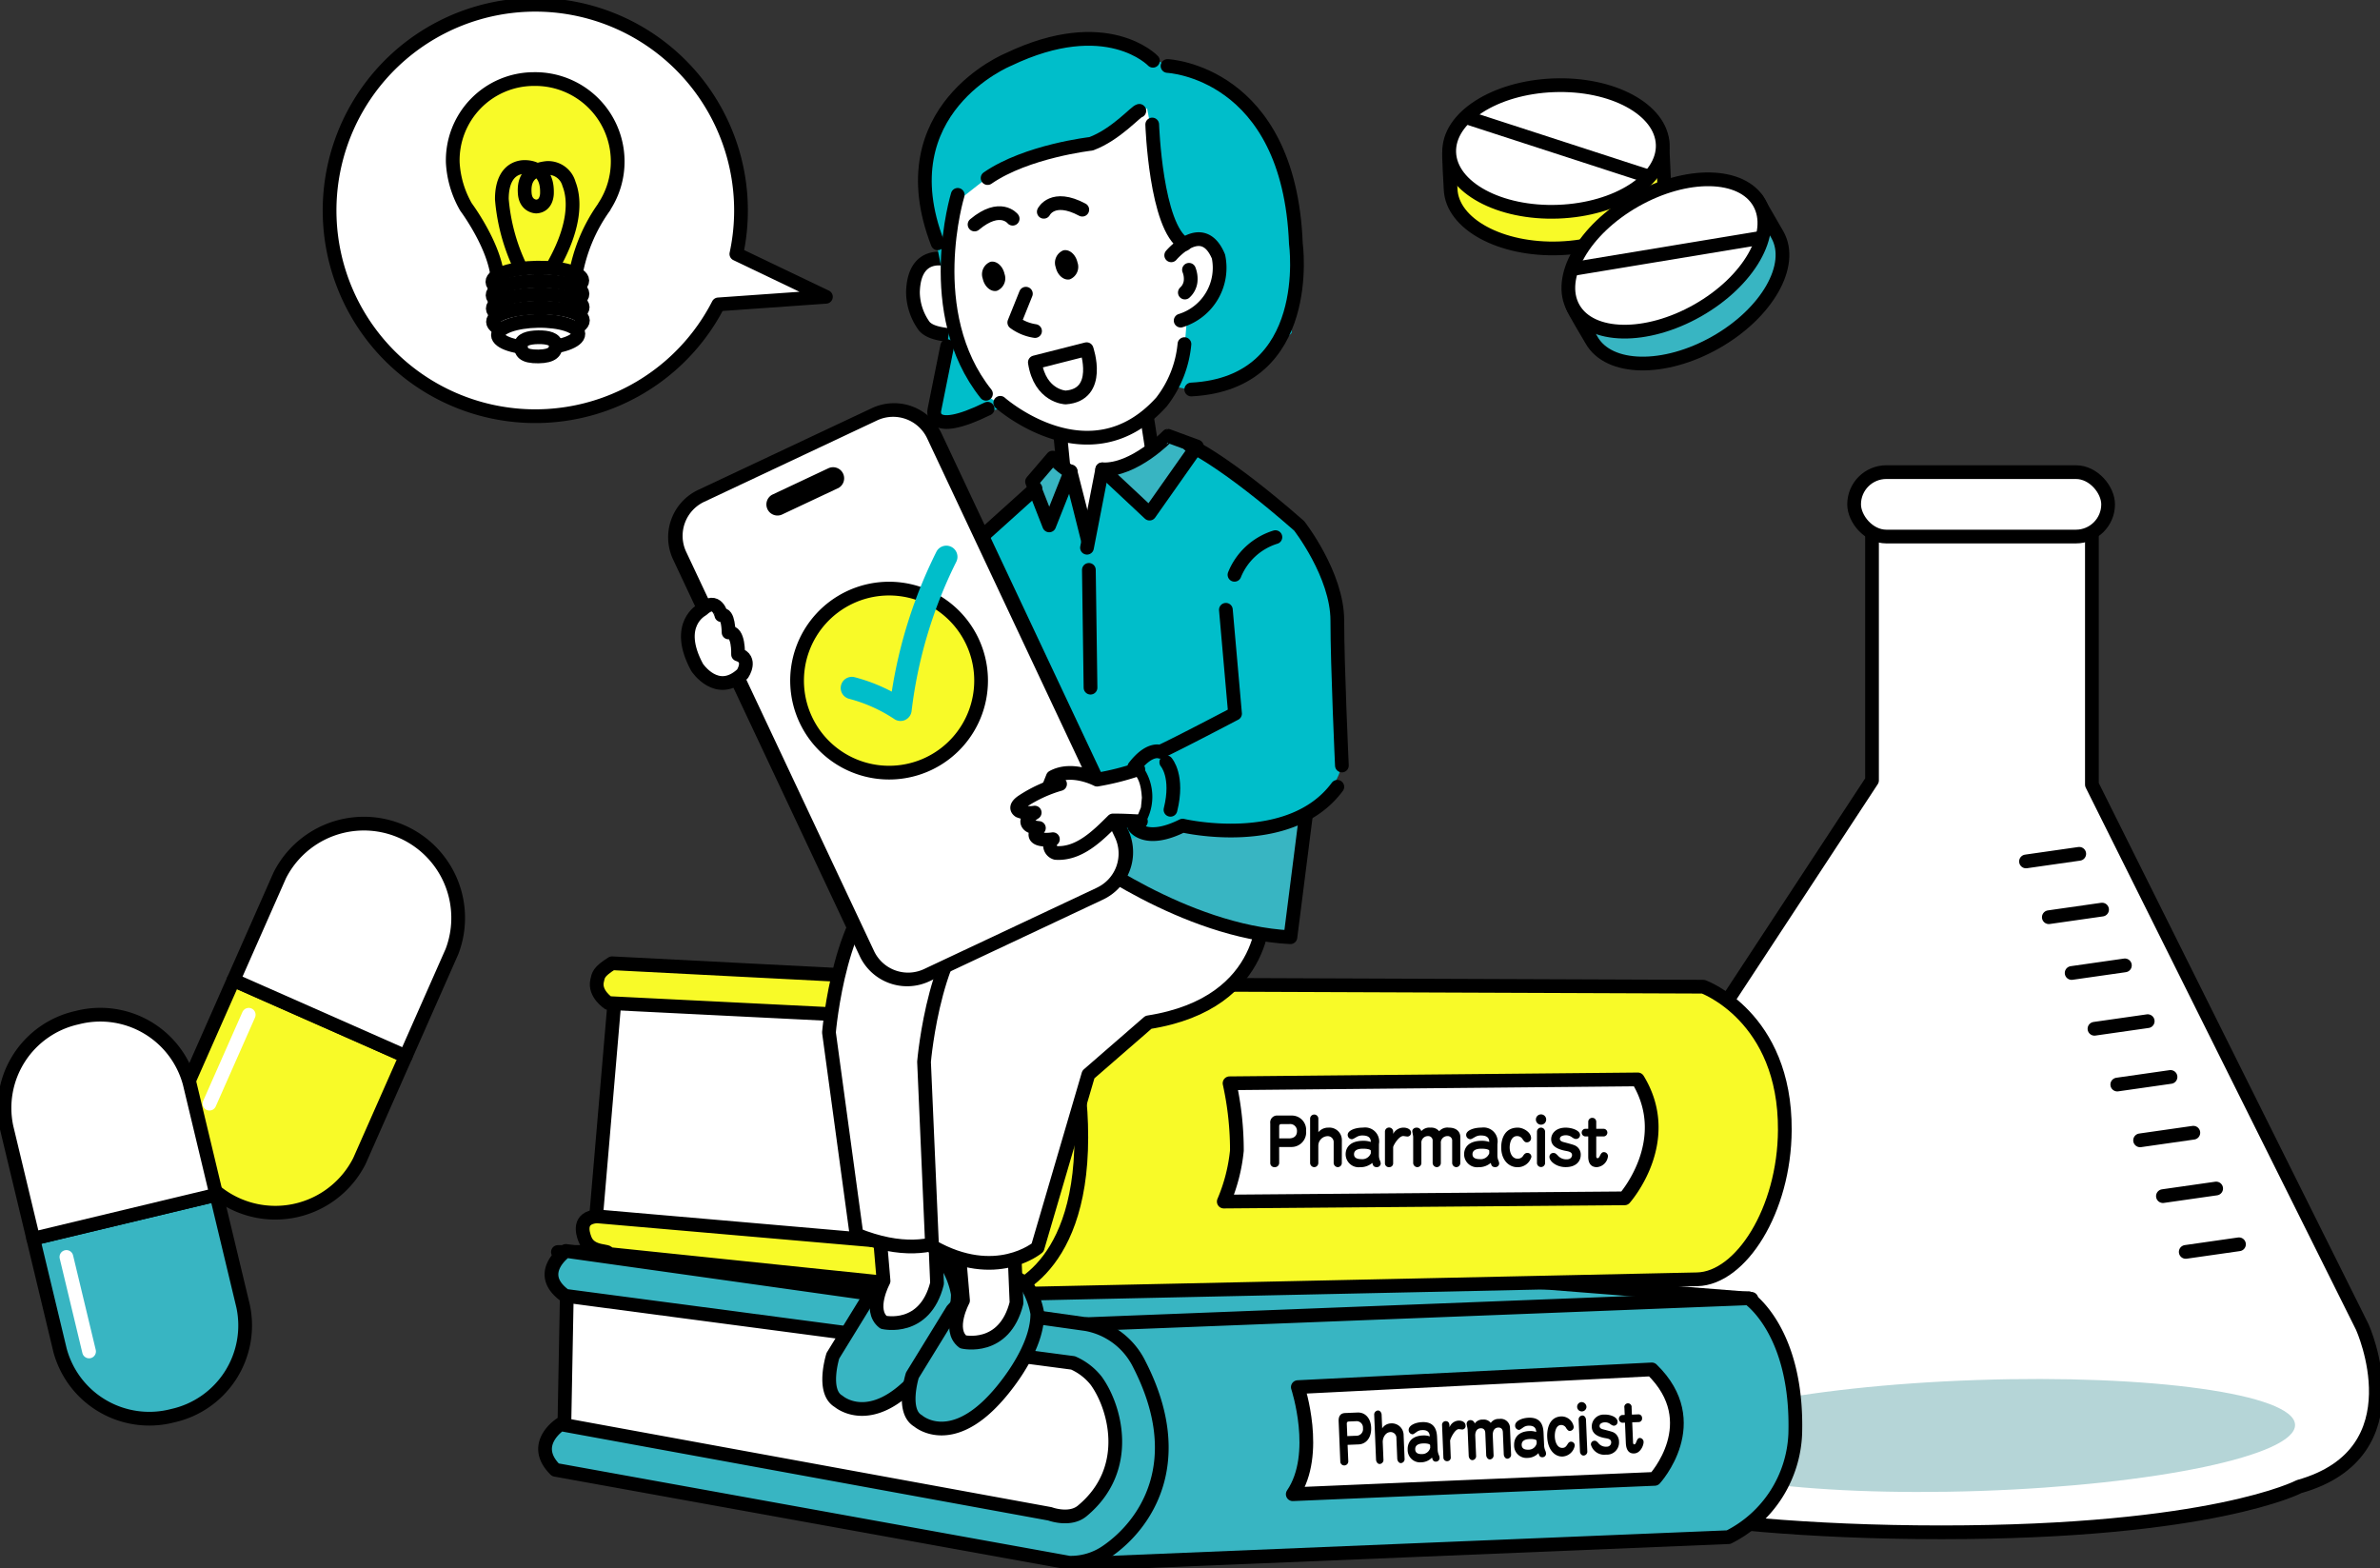 <svg id="グループ_9436" data-name="グループ 9436" xmlns="http://www.w3.org/2000/svg" xmlns:xlink="http://www.w3.org/1999/xlink" width="260" height="171.319" viewBox="0 0 260 171.319">
  <rect x="0" y="0" width="260" height="171.319" fill="#333333" stroke="none"/>
  <defs>
    <clipPath id="clip-path">
      <rect id="長方形_2024" data-name="長方形 2024" width="260" height="171.319" fill="none"/>
    </clipPath>
  </defs>
  <g id="グループ_9435" data-name="グループ 9435" clip-path="url(#clip-path)">
    <path id="パス_42453" data-name="パス 42453" d="M113.654,32.718l-9.782-4.68a22.473,22.473,0,1,0-1.971,5.51Z" transform="translate(-23.429 -0.296)" fill="#fff"/>
    <path id="パス_42454" data-name="パス 42454" d="M113.654,32.718l-9.782-4.68a22.473,22.473,0,1,0-1.971,5.51Z" transform="translate(-23.429 -0.296)" fill="none" stroke="#000" stroke-linecap="round" stroke-linejoin="round" stroke-width="1.5"/>
    <path id="パス_42455" data-name="パス 42455" d="M272.158,181.757l39.728-60.515V91.215h24.021V121.7l29.537,59.249s6.245,13.739-6.9,17.435c0,0-9.474,4.994-39.1,4.994s-44.978-4.994-44.978-4.994Z" transform="translate(-107.38 -35.989)" fill="#fff"/>
    <path id="パス_42456" data-name="パス 42456" d="M272.158,181.757l39.728-60.515V91.215h24.021V121.7l29.537,59.249s6.245,13.739-6.9,17.435c0,0-9.474,4.994-39.1,4.994s-44.978-4.994-44.978-4.994Z" transform="translate(-107.38 -35.989)" fill="none" stroke="#000" stroke-linecap="round" stroke-linejoin="round" stroke-width="1.5"/>
    <path id="パス_42457" data-name="パス 42457" d="M369.027,253.8c.114,3.345-15.28,6.584-34.383,7.233s-34.681-1.537-34.795-4.882,15.28-6.583,34.383-7.232,34.681,1.537,34.795,4.882" transform="translate(-118.306 -98.164)" fill="#b5d5d7"/>
    <line id="線_278" data-name="線 278" y1="0.831" x2="5.817" transform="translate(221.328 93.271)" fill="#fff"/>
    <line id="線_279" data-name="線 279" y1="0.831" x2="5.817" transform="translate(221.328 93.271)" fill="none" stroke="#000" stroke-linecap="round" stroke-linejoin="round" stroke-width="1.5"/>
    <line id="線_280" data-name="線 280" y1="0.831" x2="5.817" transform="translate(223.821 99.364)" fill="#fff"/>
    <line id="線_281" data-name="線 281" y1="0.831" x2="5.817" transform="translate(223.821 99.364)" fill="none" stroke="#000" stroke-linecap="round" stroke-linejoin="round" stroke-width="1.5"/>
    <line id="線_282" data-name="線 282" y1="0.831" x2="5.817" transform="translate(226.314 105.458)" fill="#fff"/>
    <line id="線_283" data-name="線 283" y1="0.831" x2="5.817" transform="translate(226.314 105.458)" fill="none" stroke="#000" stroke-linecap="round" stroke-linejoin="round" stroke-width="1.5"/>
    <line id="線_284" data-name="線 284" y1="0.831" x2="5.817" transform="translate(228.807 111.552)" fill="#fff"/>
    <line id="線_285" data-name="線 285" y1="0.831" x2="5.817" transform="translate(228.807 111.552)" fill="none" stroke="#000" stroke-linecap="round" stroke-linejoin="round" stroke-width="1.5"/>
    <line id="線_286" data-name="線 286" y1="0.831" x2="5.817" transform="translate(231.299 117.645)" fill="#fff"/>
    <line id="線_287" data-name="線 287" y1="0.831" x2="5.817" transform="translate(231.299 117.645)" fill="none" stroke="#000" stroke-linecap="round" stroke-linejoin="round" stroke-width="1.5"/>
    <line id="線_288" data-name="線 288" y1="0.831" x2="5.817" transform="translate(233.792 123.739)" fill="#fff"/>
    <line id="線_289" data-name="線 289" y1="0.831" x2="5.817" transform="translate(233.792 123.739)" fill="none" stroke="#000" stroke-linecap="round" stroke-linejoin="round" stroke-width="1.5"/>
    <line id="線_290" data-name="線 290" y1="0.831" x2="5.817" transform="translate(236.285 129.833)" fill="#fff"/>
    <line id="線_291" data-name="線 291" y1="0.831" x2="5.817" transform="translate(236.285 129.833)" fill="none" stroke="#000" stroke-linecap="round" stroke-linejoin="round" stroke-width="1.5"/>
    <line id="線_292" data-name="線 292" y1="0.831" x2="5.817" transform="translate(238.778 135.926)" fill="#fff"/>
    <line id="線_293" data-name="線 293" y1="0.831" x2="5.817" transform="translate(238.778 135.926)" fill="none" stroke="#000" stroke-linecap="round" stroke-linejoin="round" stroke-width="1.5"/>
    <rect id="長方形_2022" data-name="長方形 2022" width="27.748" height="7.038" rx="3.519" transform="translate(202.55 51.575)" fill="#fff"/>
    <rect id="長方形_2023" data-name="長方形 2023" width="27.748" height="7.038" rx="3.519" transform="translate(202.55 51.575)" fill="none" stroke="#000" stroke-linecap="round" stroke-linejoin="round" stroke-width="1.5"/>
    <path id="パス_42458" data-name="パス 42458" d="M100.667,225.738l62.258-.239,68.122,5.356-58.663,5.954Z" transform="translate(-39.718 -88.971)" fill="#38b5c2"/>
    <path id="パス_42459" data-name="パス 42459" d="M100.667,225.738l62.258-.239,68.122,5.356-58.663,5.954Z" transform="translate(-39.718 -88.971)" fill="none" stroke="#000" stroke-linecap="round" stroke-linejoin="round" stroke-width="1.5"/>
    <path id="パス_42460" data-name="パス 42460" d="M194.211,263.286l71.251-2.947a13.22,13.22,0,0,0,7.284-11.284c.321-11.2-5.085-14.811-5.085-14.811l-72.351,2.829Z" transform="translate(-76.626 -92.421)" fill="#38b5c2"/>
    <path id="パス_42461" data-name="パス 42461" d="M194.211,263.286l71.251-2.947a13.22,13.22,0,0,0,7.284-11.284c.321-11.2-5.085-14.811-5.085-14.811l-72.351,2.829Z" transform="translate(-76.626 -92.421)" fill="none" stroke="#000" stroke-linecap="round" stroke-linejoin="round" stroke-width="1.5"/>
    <path id="パス_42462" data-name="パス 42462" d="M102.12,229.239l-.36,19.118,54.005,10.193,9.052-5.651-.309-10.847-7.865-5.353Z" transform="translate(-40.149 -90.446)" fill="#fff"/>
    <path id="パス_42463" data-name="パス 42463" d="M102.12,229.239l-.36,19.118,54.005,10.193,9.052-5.651-.309-10.847-7.865-5.353Z" transform="translate(-40.149 -90.446)" fill="none" stroke="#000" stroke-linecap="round" stroke-linejoin="round" stroke-width="1.5"/>
    <path id="パス_42464" data-name="パス 42464" d="M100.55,230.6l55.471,7.33a6.574,6.574,0,0,1,2.53,1.947c2.034,2.784,4.036,9.619-1.532,14.23-1.356,1.123-3.517.313-3.517.313l-53.467-9.787s-3.394,2.178-.56,4.976l56.119,10.149a6.9,6.9,0,0,0,4.2-1.285c4.1-2.853,8.964-9.688,3.465-20.4a8.054,8.054,0,0,0-5.776-4.371L100.625,225.7s-3.5,2.444-.074,4.9" transform="translate(-38.802 -89.048)" fill="#38b5c2"/>
    <path id="パス_42465" data-name="パス 42465" d="M100.55,230.6l55.471,7.33a6.574,6.574,0,0,1,2.53,1.947c2.034,2.784,4.036,9.619-1.532,14.23-1.356,1.123-3.517.313-3.517.313l-53.467-9.787s-3.394,2.178-.56,4.976l56.119,10.149a6.9,6.9,0,0,0,4.2-1.285c4.1-2.853,8.964-9.688,3.465-20.4a8.054,8.054,0,0,0-5.776-4.371L100.625,225.7S97.125,228.139,100.55,230.6Z" transform="translate(-38.802 -89.048)" fill="none" stroke="#000" stroke-linecap="round" stroke-linejoin="round" stroke-width="1.5"/>
    <path id="パス_42466" data-name="パス 42466" d="M233.811,249.012s2.422,7.333-.555,11.7l39.538-1.676s5.662-6.163-.315-11.959Z" transform="translate(-92.031 -97.484)" fill="#fff"/>
    <path id="パス_42467" data-name="パス 42467" d="M233.811,249.012s2.422,7.333-.555,11.7l39.538-1.676s5.662-6.163-.315-11.959Z" transform="translate(-92.031 -97.484)" fill="none" stroke="#000" stroke-linecap="round" stroke-linejoin="round" stroke-width="1.5"/>
    <path id="パス_42468" data-name="パス 42468" d="M109.579,178.326l-2.293,26.843,50.854,4.529,5.516-26.9-8.912-3.663Z" transform="translate(-42.33 -70.359)" fill="#fff"/>
    <path id="パス_42469" data-name="パス 42469" d="M109.579,178.326l-2.293,26.843,50.854,4.529,5.516-26.9-8.912-3.663Z" transform="translate(-42.33 -70.359)" fill="none" stroke="#000" stroke-linecap="round" stroke-linejoin="round" stroke-width="1.5"/>
    <path id="パス_42470" data-name="パス 42470" d="M106.67,201.443l40.066,3.478s6.6-.432,7.353-11.57c.91-13.388-6.851-13.255-6.851-13.255l-39.3-1.95s-1.553-1.018-1.236-2.424c.14-.618.141-.988,1.635-1.922l47.6,2.444s4.365.849,5.449,4.548-4.092,27.12-4.092,27.12l-5.441,2.2-44.019-4.567c.409-.478-1.872.058-2.477-1.652-.234-.66-.727-2.283,1.321-2.453" transform="translate(-41.476 -68.573)" fill="#f8fa28"/>
    <path id="パス_42471" data-name="パス 42471" d="M106.67,201.443l40.066,3.478s6.6-.432,7.353-11.57c.91-13.388-6.851-13.255-6.851-13.255l-39.3-1.95s-1.553-1.018-1.236-2.424c.14-.618.141-.988,1.635-1.922l47.6,2.444s4.365.849,5.449,4.548-4.092,27.12-4.092,27.12l-5.441,2.2-44.019-4.567c.409-.478-1.872.058-2.477-1.652C105.115,203.236,104.622,201.614,106.67,201.443Z" transform="translate(-41.476 -68.573)" fill="none" stroke="#000" stroke-linecap="round" stroke-linejoin="round" stroke-width="1.5"/>
    <path id="パス_42472" data-name="パス 42472" d="M182.078,177.545l75.247.291s8.979,3.249,8.909,15.665c-.05,8.778-4.812,16.19-9.574,16.3-2.764.065-76.067,1.631-76.067,1.631s8.786-1.683,8.786-17.146-7.3-16.742-7.3-16.742" transform="translate(-71.253 -70.05)" fill="#f8fa28"/>
    <path id="パス_42473" data-name="パス 42473" d="M182.078,177.545l75.247.291s8.979,3.249,8.909,15.665c-.05,8.778-4.812,16.19-9.574,16.3-2.764.065-76.067,1.631-76.067,1.631s8.786-1.683,8.786-17.146S182.078,177.545,182.078,177.545Z" transform="translate(-71.253 -70.05)" fill="none" stroke="#000" stroke-linecap="round" stroke-linejoin="round" stroke-width="1.5"/>
    <path id="パス_42474" data-name="パス 42474" d="M221.445,195.178a33.97,33.97,0,0,1,.8,7.349,18.921,18.921,0,0,1-1.431,5.574l43.783-.353s5.562-6.249,1.445-12.991Z" transform="translate(-87.123 -76.842)" fill="#fff"/>
    <path id="パス_42475" data-name="パス 42475" d="M221.445,195.178a33.97,33.97,0,0,1,.8,7.349,18.921,18.921,0,0,1-1.431,5.574l43.783-.353s5.562-6.249,1.445-12.991Z" transform="translate(-87.123 -76.842)" fill="none" stroke="#000" stroke-linecap="round" stroke-linejoin="round" stroke-width="1.5"/>
    <path id="パス_42476" data-name="パス 42476" d="M154.393,230.46l-4.377,7.122s-1.235,3.916.624,4.979c0,0,3.453,3.054,8.5-2.524,0,0,4.566-4.851,4.527-9.206a9,9,0,0,0-1.039-2.893s-2.392-3.852-8.235,2.522" transform="translate(-59.03 -89.478)" fill="#38b5c2"/>
    <path id="パス_42477" data-name="パス 42477" d="M154.393,230.46l-4.377,7.122s-1.235,3.916.624,4.979c0,0,3.453,3.054,8.5-2.524,0,0,4.566-4.851,4.527-9.206a9,9,0,0,0-1.039-2.893S160.236,224.085,154.393,230.46Z" transform="translate(-59.03 -89.478)" fill="none" stroke="#000" stroke-linecap="round" stroke-linejoin="round" stroke-width="1.5"/>
    <path id="パス_42478" data-name="パス 42478" d="M158.393,220.817l.531,6.242s-1.726,3.187,0,4.515c0,0,4.515,1.062,5.843-4.25l-.265-6.375" transform="translate(-62.401 -87.123)" fill="#fff"/>
    <path id="パス_42479" data-name="パス 42479" d="M158.393,220.817l.531,6.242s-1.726,3.187,0,4.515c0,0,4.515,1.062,5.843-4.25l-.265-6.375" transform="translate(-62.401 -87.123)" fill="none" stroke="#000" stroke-linecap="round" stroke-linejoin="round" stroke-width="1.5"/>
    <path id="パス_42480" data-name="パス 42480" d="M168.733,233.986l-4.377,7.122s-1.234,3.916.625,4.979c0,0,3.453,3.055,8.5-2.523,0,0,4.566-4.851,4.527-9.206a9,9,0,0,0-1.039-2.893s-2.392-3.852-8.235,2.522" transform="translate(-64.688 -90.869)" fill="#38b5c2"/>
    <path id="パス_42481" data-name="パス 42481" d="M168.733,233.986l-4.377,7.122s-1.234,3.916.625,4.979c0,0,3.453,3.055,8.5-2.523,0,0,4.566-4.851,4.527-9.206a9,9,0,0,0-1.039-2.893S174.576,227.611,168.733,233.986Z" transform="translate(-64.688 -90.869)" fill="none" stroke="#000" stroke-linecap="round" stroke-linejoin="round" stroke-width="1.5"/>
    <path id="パス_42482" data-name="パス 42482" d="M172.733,224.343l.531,6.242s-1.726,3.187,0,4.515c0,0,4.515,1.062,5.843-4.25l-.265-6.375" transform="translate(-68.059 -88.515)" fill="#fff"/>
    <path id="パス_42483" data-name="パス 42483" d="M172.733,224.343l.531,6.242s-1.726,3.187,0,4.515c0,0,4.515,1.062,5.843-4.25l-.265-6.375" transform="translate(-68.059 -88.515)" fill="none" stroke="#000" stroke-linecap="round" stroke-linejoin="round" stroke-width="1.5"/>
    <path id="パス_42484" data-name="パス 42484" d="M186.678,153.686s.894,10.637-12.591,12.751l-6.561,5.7-1.381,18.3s-3.782,6.366-13.565,2.4l-3.008-22.081s1.208-14.329,7.078-16.574l13.984-7.251" transform="translate(-59.014 -57.971)" fill="#fff"/>
    <path id="パス_42485" data-name="パス 42485" d="M186.678,153.686s.894,10.637-12.591,12.751l-6.561,5.7-1.381,18.3s-3.782,6.366-13.565,2.4l-3.008-22.081s1.208-14.329,7.078-16.574l13.984-7.251" transform="translate(-59.014 -57.971)" fill="none" stroke="#000" stroke-linecap="round" stroke-linejoin="round" stroke-width="1.5"/>
    <path id="パス_42486" data-name="パス 42486" d="M203.833,158.988s.894,10.637-12.591,12.751l-6.561,5.7-5.548,18.913s-4.555,3.843-11.529-.142l-.877-20.152s1.208-14.329,7.078-16.574l13.984-7.251" transform="translate(-65.782 -60.063)" fill="#fff"/>
    <path id="パス_42487" data-name="パス 42487" d="M203.833,158.988s.894,10.637-12.591,12.751l-6.561,5.7-5.548,18.913s-4.555,3.843-11.529-.142l-.877-20.152s1.208-14.329,7.078-16.574l13.984-7.251" transform="translate(-65.782 -60.063)" fill="none" stroke="#000" stroke-linecap="round" stroke-linejoin="round" stroke-width="1.5"/>
    <path id="パス_42488" data-name="パス 42488" d="M190.678,70.966l.977,9.857,3.177,11.209,6.726.379-.13-13.795-1.46-9.425Z" transform="translate(-75.232 -27.3)" fill="#fff"/>
    <path id="パス_42489" data-name="パス 42489" d="M190.678,70.966l.977,9.857,3.177,11.209,6.726.379-.13-13.795-1.46-9.425Z" transform="translate(-75.232 -27.3)" fill="none" stroke="#000" stroke-linecap="round" stroke-linejoin="round" stroke-width="1.5"/>
    <path id="パス_42490" data-name="パス 42490" d="M194.5,149.136s11.6,8.751,23.209,9.322l2.077-16.331" transform="translate(-76.739 -56.076)" fill="#38b5c2"/>
    <path id="パス_42491" data-name="パス 42491" d="M194.5,149.136s11.6,8.751,23.209,9.322l2.077-16.331" transform="translate(-76.739 -56.076)" fill="none" stroke="#000" stroke-linecap="round" stroke-linejoin="round" stroke-width="1.5"/>
    <path id="パス_42492" data-name="パス 42492" d="M168.968,107.858l-.194-5.807s.494-4.864,1.742-6.581c1.548-2.129,2.888-4.284,3-4.452.265-.4,6.1-5.71,6.1-5.71l3.968-1.646,2.032,7.936.326-3,1.247-4.736,10.1-2.867,7.852,5.609L207.5,88.6l2.617,3.365a13.725,13.725,0,0,1,1.87,3.864,27.34,27.34,0,0,1,.623,6.73c0,1.587.63,12.21.5,13.087-.375,2.493-3.865,5.484-3.865,5.484l-6.856,1.247-8.415.2-16.677,4.3-4.462-9.914Z" transform="translate(-66.59 -31.956)" fill="#00beca"/>
    <path id="パス_42493" data-name="パス 42493" d="M198.881,82.294l5.169,4.836,5.17-7.337-3.168-1.167s-3.669,3.835-7.171,3.668" transform="translate(-78.469 -31.022)" fill="#38b5c2"/>
    <path id="パス_42494" data-name="パス 42494" d="M198.881,82.294l5.169,4.836,5.17-7.337-3.168-1.167S202.383,82.461,198.881,82.294Z" transform="translate(-78.469 -31.022)" fill="none" stroke="#000" stroke-linecap="round" stroke-linejoin="round" stroke-width="1.5"/>
    <path id="パス_42495" data-name="パス 42495" d="M214.581,80.279s3.835,1.667,12.006,8.838c0,0,4.17,5.336,4.17,10.339s.5,15.842.5,15.842" transform="translate(-84.663 -31.674)" fill="none" stroke="#000" stroke-linecap="round" stroke-linejoin="round" stroke-width="1.5"/>
    <path id="パス_42496" data-name="パス 42496" d="M214.671,110.025l1,11.339s-6.337,3.335-8.172,4.169c0,0-1.167-.5-2.835,1.667a4.931,4.931,0,0,1,0,6.5s1.222,1.933,5.281-.1c0,0,11.728,2.765,16.9-4.239" transform="translate(-80.751 -43.41)" fill="none" stroke="#000" stroke-linecap="round" stroke-linejoin="round" stroke-width="1.5"/>
    <line id="線_294" data-name="線 294" x2="0.715" y2="18.767" transform="translate(109.48 68.33)" fill="none" stroke="#000" stroke-linecap="round" stroke-linejoin="round" stroke-width="1.5"/>
    <line id="線_295" data-name="線 295" y1="8.561" x2="1.665" transform="translate(118.747 51.273)" fill="none" stroke="#000" stroke-linecap="round" stroke-linejoin="round" stroke-width="1.5"/>
    <path id="パス_42497" data-name="パス 42497" d="M193.187,85.191c.094.282,1.876,7.411,1.876,7.411" transform="translate(-76.222 -33.612)" fill="none" stroke="#000" stroke-linecap="round" stroke-linejoin="round" stroke-width="1.5"/>
    <path id="パス_42498" data-name="パス 42498" d="M190.436,84.058l-2.345,5.91-1.876-4.784,2.251-2.626s1.313,1.407,1.97,1.5" transform="translate(-73.471 -32.573)" fill="#38b5c2"/>
    <path id="パス_42499" data-name="パス 42499" d="M190.436,84.058l-2.345,5.91-1.876-4.784,2.251-2.626S189.779,83.964,190.436,84.058Z" transform="translate(-73.471 -32.573)" fill="none" stroke="#000" stroke-linecap="round" stroke-linejoin="round" stroke-width="1.5"/>
    <path id="パス_42500" data-name="パス 42500" d="M179.537,88.12l-6.573,5.92s-3.893,4.988-4.258,8.029l-.371,8.382" transform="translate(-66.417 -34.768)" fill="none" stroke="#000" stroke-linecap="round" stroke-linejoin="round" stroke-width="1.5"/>
    <path id="パス_42501" data-name="パス 42501" d="M210.435,137.523s1.376,1.529.459,5.2" transform="translate(-83.027 -54.26)" fill="none" stroke="#000" stroke-linecap="round" stroke-linejoin="round" stroke-width="1.5"/>
    <path id="パス_42502" data-name="パス 42502" d="M168.232,126.784l-18.961,8.924a4.971,4.971,0,0,1-6.615-2.381L122.268,90a4.97,4.97,0,0,1,2.381-6.614l18.961-8.924a4.97,4.97,0,0,1,6.614,2.381l20.389,43.323a4.971,4.971,0,0,1-2.381,6.615" transform="translate(-48.054 -29.193)"/>
    <path id="パス_42503" data-name="パス 42503" d="M168.232,126.784l-18.961,8.924a4.971,4.971,0,0,1-6.615-2.381L122.268,90a4.97,4.97,0,0,1,2.381-6.614l18.961-8.924a4.97,4.97,0,0,1,6.614,2.381l20.389,43.323A4.971,4.971,0,0,1,168.232,126.784Z" transform="translate(-48.054 -29.193)" fill="none" stroke="#000" stroke-linecap="round" stroke-linejoin="round" stroke-width="1.5"/>
    <path id="パス_42504" data-name="パス 42504" d="M168.436,126.643l-18.887,8.889a4.111,4.111,0,0,1-5.471-1.97l-20.519-43.6a4.111,4.111,0,0,1,1.969-5.471L144.415,75.6a4.111,4.111,0,0,1,5.471,1.97l20.519,43.6a4.112,4.112,0,0,1-1.97,5.47" transform="translate(-48.596 -29.675)" fill="#fff"/>
    <path id="パス_42505" data-name="パス 42505" d="M162.964,111.971a10.052,10.052,0,1,1-13.375-4.815,10.053,10.053,0,0,1,13.375,4.815" transform="translate(-56.742 -41.9)" fill="#f8fa28"/>
    <path id="パス_42506" data-name="パス 42506" d="M162.964,111.971a10.052,10.052,0,1,1-13.375-4.815A10.053,10.053,0,0,1,162.964,111.971Z" transform="translate(-56.742 -41.9)" fill="none" stroke="#000" stroke-miterlimit="10" stroke-width="1.5"/>
    <path id="パス_42507" data-name="パス 42507" d="M158.748,117.487l-.028.013a1.219,1.219,0,0,1-1.2-.125,16.466,16.466,0,0,0-4.909-2.194,1.217,1.217,0,0,1,.6-2.359,18.881,18.881,0,0,1,4.06,1.577,52.044,52.044,0,0,1,4.871-15.271,1.217,1.217,0,0,1,2.178,1.087,49.616,49.616,0,0,0-4.885,16.314,1.217,1.217,0,0,1-.69.957" transform="translate(-59.851 -38.845)" fill="#00beca"/>
    <path id="パス_42508" data-name="パス 42508" d="M146.038,86.6,139.9,89.487A1.211,1.211,0,0,1,138.87,87.3l6.137-2.888a1.211,1.211,0,1,1,1.032,2.192" transform="translate(-54.517 -33.257)"/>
    <path id="パス_42509" data-name="パス 42509" d="M190.449,143.7l-.1-3.608,1.873-1.006s1.874.381,2.117.486,2.255.555,2.255.555l1.686-.914s1.388-.353,1.564,2.8l-.1,1.06-.453,1.11Z" transform="translate(-75.101 -54.876)" fill="#fff"/>
    <path id="パス_42510" data-name="パス 42510" d="M197.052,145.546c-1.143-.059-1.866-.106-3.048-.106-1.689,1.689-3.716,3.716-6.249,3.547a.865.865,0,0,1-.32-1.5c-.879.14-2.7.1-1.529-1.224-.357-.04-.943-.094-1.173-.416-.358-.5.348-1.025.714-1.266a3.12,3.12,0,0,1-1.694-.185c-.51-.354-.012-.792.337-1.032a15.012,15.012,0,0,1,4.127-1.906" transform="translate(-72.414 -55.813)" fill="#fff"/>
    <path id="パス_42511" data-name="パス 42511" d="M197.052,145.546c-1.143-.059-1.866-.106-3.048-.106-1.689,1.689-3.716,3.716-6.249,3.547a.865.865,0,0,1-.32-1.5c-.879.14-2.7.1-1.529-1.224-.357-.04-.943-.094-1.173-.416-.358-.5.348-1.025.714-1.266a3.12,3.12,0,0,1-1.694-.185c-.51-.354-.012-.792.337-1.032a15.012,15.012,0,0,1,4.127-1.906" transform="translate(-72.414 -55.813)" fill="none" stroke="#000" stroke-linecap="round" stroke-linejoin="round" stroke-width="1.5"/>
    <path id="パス_42512" data-name="パス 42512" d="M222.743,101.027a7.086,7.086,0,0,1,4.468-4.111" transform="translate(-87.883 -38.238)" fill="none" stroke="#000" stroke-linecap="round" stroke-linejoin="round" stroke-width="1.5"/>
    <path id="パス_42513" data-name="パス 42513" d="M168.276,46.731s-3.444-.955-3.549,3.6a6.42,6.42,0,0,0,1.241,3.717c.74.828,2.244.892,3.546,1.079" transform="translate(-64.993 -18.405)" fill="#fff"/>
    <path id="パス_42514" data-name="パス 42514" d="M168.276,46.731s-3.444-.955-3.549,3.6a6.42,6.42,0,0,0,1.241,3.717c.74.828,2.244.892,3.546,1.079" transform="translate(-64.993 -18.405)" fill="none" stroke="#000" stroke-linecap="round" stroke-linejoin="round" stroke-width="1.5"/>
    <line id="線_296" data-name="線 296" x2="0.179" y2="12.868" transform="translate(118.953 62.253)" fill="none" stroke="#000" stroke-linecap="round" stroke-linejoin="round" stroke-width="1.5"/>
    <path id="パス_42515" data-name="パス 42515" d="M199.027,138.786a28.33,28.33,0,0,1-4.5,1.138s-2.723-1.442-4.841-.279l-.415,1.038" transform="translate(-74.677 -54.758)" fill="none" stroke="#000" stroke-linecap="round" stroke-linejoin="round" stroke-width="1.5"/>
    <path id="パス_42516" data-name="パス 42516" d="M173.775,47.759l-4.366,1.263-1.356-.657.51-2.873,1.259-7.938-2.8-14.086.917-5.984,4.414-6.251,7.132-2.964,3.18-.959,3.268-.187,5.244,1.689,2.465,1.288s2.895.354,3.592.481S202.4,14.6,202.4,14.6l2.38,3.731,1.98,5.724.736,7.38-.5,7.749-4.535,4.271-6.494,1.956-5.836-1.248Z" transform="translate(-65.897 -2.81)" fill="#00beca"/>
    <path id="パス_42517" data-name="パス 42517" d="M175.832,26.788l-4.007,3.14-.628,7.045.855,7.477,3.01,6.321,4.594,2.928,5.232,1.92,5.156-.871,4.361-3.236,2.517-5.546.377-4.424-.421-3.454-2.244-9.2-1.778-9.355-5.359,3.95-4.795.785Z" transform="translate(-67.546 -7.708)" fill="#fff"/>
    <path id="パス_42518" data-name="パス 42518" d="M172.081,35.157s-3.96,12.89,3.087,21.73" transform="translate(-67.457 -13.871)" fill="none" stroke="#000" stroke-linecap="round" stroke-linejoin="round" stroke-width="1.5"/>
    <path id="パス_42519" data-name="パス 42519" d="M180.481,68.5s9.753,8.632,17.609-.086a12.1,12.1,0,0,0,2.512-6.326" transform="translate(-71.209 -24.496)" fill="none" stroke="#000" stroke-linecap="round" stroke-linejoin="round" stroke-width="1.5"/>
    <path id="パス_42520" data-name="パス 42520" d="M211.328,44.913s3.423-4.066,5.164.139a6.041,6.041,0,0,1-4.13,6.995" transform="translate(-83.38 -17.023)" fill="#fff"/>
    <path id="パス_42521" data-name="パス 42521" d="M211.328,44.913s3.423-4.066,5.164.139a6.041,6.041,0,0,1-4.13,6.995" transform="translate(-83.38 -17.023)" fill="none" stroke="#000" stroke-linecap="round" stroke-linejoin="round" stroke-width="1.5"/>
    <path id="パス_42522" data-name="パス 42522" d="M194.772,20c-.334.011-2.536,2.585-5.262,3.6,0,0-7.04.792-11.313,3.745" transform="translate(-70.308 -7.893)" fill="none" stroke="#000" stroke-linecap="round" stroke-linejoin="round" stroke-width="1.5"/>
    <path id="パス_42523" data-name="パス 42523" d="M191.793,9.4s-5.025-5.3-15.811-.13c0,0-13.366,5.451-7.709,20.072" transform="translate(-65.842 -2.762)" fill="none" stroke="#000" stroke-linecap="round" stroke-linejoin="round" stroke-width="1.5"/>
    <path id="パス_42524" data-name="パス 42524" d="M169.979,62.446l-1.4,6.96s-.733,3.087,5.817-.119" transform="translate(-66.504 -24.638)" fill="none" stroke="#000" stroke-linecap="round" stroke-linejoin="round" stroke-width="1.5"/>
    <path id="パス_42525" data-name="パス 42525" d="M210.661,11.905s13.293.588,14.021,19.4c0,0,2.128,15.252-11.43,15.941" transform="translate(-83.116 -4.697)" fill="none" stroke="#000" stroke-linecap="round" stroke-linejoin="round" stroke-width="1.5"/>
    <path id="パス_42526" data-name="パス 42526" d="M192.831,46.474a1.465,1.465,0,0,1-.837,1.848c-.656.146-1.346-.446-1.54-1.32a1.465,1.465,0,0,1,.837-1.848c.656-.146,1.346.446,1.54,1.32" transform="translate(-75.123 -17.807)"/>
    <path id="パス_42527" data-name="パス 42527" d="M179.667,48.545a1.465,1.465,0,0,1-.837,1.848c-.656.146-1.346-.446-1.54-1.32a1.465,1.465,0,0,1,.837-1.848c.656-.146,1.346.446,1.54,1.32" transform="translate(-69.929 -18.624)"/>
    <path id="パス_42528" data-name="パス 42528" d="M184.277,52.994l-1.265,3.145a5.09,5.09,0,0,0,2.266.932" transform="translate(-72.207 -20.909)" fill="none" stroke="#000" stroke-linecap="round" stroke-linejoin="round" stroke-width="1.5"/>
    <path id="パス_42529" data-name="パス 42529" d="M188.336,37.594s.964-1.965,4.206-.229" transform="translate(-74.308 -14.46)" fill="none" stroke="#000" stroke-linecap="round" stroke-linejoin="round" stroke-width="1.5"/>
    <path id="パス_42530" data-name="パス 42530" d="M180.007,39.064s-1.345-1.727-4.164.633" transform="translate(-69.379 -15.172)" fill="none" stroke="#000" stroke-linecap="round" stroke-linejoin="round" stroke-width="1.5"/>
    <path id="パス_42531" data-name="パス 42531" d="M207.9,22.464s.385,11.235,3.543,13.074" transform="translate(-82.027 -8.863)" fill="none" stroke="#000" stroke-linecap="round" stroke-linejoin="round" stroke-width="1.5"/>
    <path id="パス_42532" data-name="パス 42532" d="M125.67,109.643s-3.11,1.571-.549,6.3c0,0,2.181,3.324,4.964.707,0,0,1.092-1.629-.49-2.119,0,0,.11-2.576-1.035-2.4,0,0,0-2.194-.791-1.89,0,0-.49-2.119-2.1-.595" transform="translate(-48.968 -43.042)" fill="#fff"/>
    <path id="パス_42533" data-name="パス 42533" d="M125.67,109.643s-3.11,1.571-.549,6.3c0,0,2.181,3.324,4.964.707,0,0,1.092-1.629-.49-2.119,0,0,.11-2.576-1.035-2.4,0,0,0-2.194-.791-1.89C127.77,110.237,127.28,108.118,125.67,109.643Z" transform="translate(-48.968 -43.042)" fill="none" stroke="#000" stroke-linecap="round" stroke-linejoin="round" stroke-width="1.5"/>
    <path id="パス_42534" data-name="パス 42534" d="M214.241,48.68a2.658,2.658,0,0,1,.17,1.31,1.954,1.954,0,0,1-.621,1.173" transform="translate(-84.351 -19.207)" fill="none" stroke="#000" stroke-linecap="round" stroke-linejoin="round" stroke-width="1.5"/>
    <path id="パス_42535" data-name="パス 42535" d="M230.175,206.45a.469.469,0,0,1-.5.462.447.447,0,0,1-.475-.448v-4.328a.754.754,0,0,1,.832-.86h1.489a1.558,1.558,0,0,1,1.594,1.678,1.6,1.6,0,0,1-1.594,1.756h-1.35Zm1.063-2.678c.5,0,.881-.231.881-.79a.742.742,0,0,0-.825-.776h-.783c-.238,0-.336.028-.336.272v1.294Z" transform="translate(-90.432 -79.413)"/>
    <path id="パス_42536" data-name="パス 42536" d="M239.851,206.368a.451.451,0,0,1-.455.462.471.471,0,0,1-.434-.469v-2.224a.648.648,0,0,0-.685-.692,1.046,1.046,0,0,0-.992,1.043v1.881a.457.457,0,0,1-.462.462.469.469,0,0,1-.434-.469v-4.825a.448.448,0,1,1,.9-.007v1.483a1.391,1.391,0,0,1,1.1-.5,1.362,1.362,0,0,1,1.469,1.343Z" transform="translate(-93.267 -79.331)"/>
    <path id="パス_42537" data-name="パス 42537" d="M246.438,206.513a1.418,1.418,0,0,0,.126.573.924.924,0,0,1,.07.3.416.416,0,0,1-.454.384c-.357,0-.42-.265-.462-.462a1.994,1.994,0,0,1-1.342.469,1.419,1.419,0,0,1-1.574-1.42c0-.616.377-1.462,1.937-1.462a2.4,2.4,0,0,1,.811.126c-.007-.2-.021-.707-.888-.707a1.22,1.22,0,0,0-.671.168c-.377.217-.42.238-.524.238a.466.466,0,0,1-.441-.475c0-.462.776-.791,1.679-.791a1.534,1.534,0,0,1,1.734,1.8Zm-.888-.532c0-.119-.329-.223-.819-.223-.245,0-1.014,0-1.014.608,0,.4.343.532.8.532a.985.985,0,0,0,1.035-.644Z" transform="translate(-95.798 -80.274)"/>
    <path id="パス_42538" data-name="パス 42538" d="M250.789,207.366a.413.413,0,0,1-.441.406.419.419,0,0,1-.455-.42v-3.476a.448.448,0,0,1,.9.042v.217a1.276,1.276,0,0,1,1.14-.679c.336,0,.811.154.811.553a.392.392,0,0,1-.406.419c-.077,0-.384-.055-.448-.055-.489,0-1.1,1.041-1.1,1.224Z" transform="translate(-98.596 -80.274)"/>
    <path id="パス_42539" data-name="パス 42539" d="M260.073,207.311a.451.451,0,0,1-.455.462.464.464,0,0,1-.434-.469v-2.392a.488.488,0,0,0-.538-.531.716.716,0,0,0-.7.79v2.14a.451.451,0,0,1-.455.462.471.471,0,0,1-.44-.469v-2.392a.486.486,0,0,0-.539-.531.714.714,0,0,0-.692.79v2.14a.451.451,0,0,1-.455.462.468.468,0,0,1-.441-.469v-2.84c0-.077-.056-.349-.091-.546-.048-.259.182-.461.469-.461a.514.514,0,0,1,.51.384,1.185,1.185,0,0,1,1.021-.384,1.1,1.1,0,0,1,.93.392,1.2,1.2,0,0,1,1.05-.392c.818,0,1.259.427,1.259,1.028Z" transform="translate(-100.543 -80.274)"/>
    <path id="パス_42540" data-name="パス 42540" d="M267.811,206.513a1.419,1.419,0,0,0,.126.573.924.924,0,0,1,.07.3.416.416,0,0,1-.454.384c-.357,0-.42-.265-.462-.462a1.994,1.994,0,0,1-1.342.469,1.419,1.419,0,0,1-1.574-1.42c0-.616.377-1.462,1.937-1.462a2.4,2.4,0,0,1,.811.126c-.007-.2-.021-.707-.888-.707a1.22,1.22,0,0,0-.671.168c-.377.217-.42.238-.524.238a.466.466,0,0,1-.441-.475c0-.462.776-.791,1.679-.791a1.534,1.534,0,0,1,1.734,1.8Zm-.888-.532c0-.119-.329-.223-.819-.223-.245,0-1.014,0-1.014.608,0,.4.343.532.8.532a.985.985,0,0,0,1.035-.644Z" transform="translate(-104.23 -80.274)"/>
    <path id="パス_42541" data-name="パス 42541" d="M274.134,204.584a.447.447,0,0,1-.462.475c-.147,0-.237-.021-.447-.314a.687.687,0,0,0-.629-.364c-.6,0-.8.72-.8,1.238,0,.553.245,1.231.867,1.231a.674.674,0,0,0,.623-.35c.153-.209.265-.28.44-.28a.42.42,0,0,1,.441.447,1.555,1.555,0,0,1-1.525,1.112c-.923,0-1.77-.762-1.77-2.175,0-.8.3-2.147,1.812-2.147.622,0,1.448.517,1.448,1.126" transform="translate(-106.874 -80.274)"/>
    <path id="パス_42542" data-name="パス 42542" d="M278.251,201.625a.563.563,0,1,1-.566-.559.562.562,0,0,1,.566.559m-.119,4.749a.444.444,0,1,1-.888,0v-3.4a.447.447,0,0,1,.455-.462.453.453,0,0,1,.434.462Z" transform="translate(-109.34 -79.331)"/>
    <path id="パス_42543" data-name="パス 42543" d="M279.574,206.654a.408.408,0,0,1,.441-.427c.14,0,.217.014.461.266a1.218,1.218,0,0,0,1,.426c.483,0,.566-.342.566-.461,0-.335-.349-.4-.72-.469-1.119-.217-1.56-.658-1.56-1.265,0-.658.553-1.266,1.581-1.266.7,0,1.573.308,1.573.8a.428.428,0,0,1-.433.434c-.113,0-.19-.015-.427-.168a1.1,1.1,0,0,0-.7-.237c-.2,0-.643.062-.643.391,0,.189.154.294.427.364,1.119.3,1.238.329,1.489.538a1.092,1.092,0,0,1,.363.86c0,.644-.461,1.329-1.65,1.329-1.028,0-1.77-.644-1.77-1.119" transform="translate(-110.306 -80.274)"/>
    <path id="パス_42544" data-name="パス 42544" d="M285.777,203.718a.417.417,0,0,1,0-.832h.329v-.762a.43.43,0,0,1,.447-.434.421.421,0,0,1,.426.427v.77h.826a.417.417,0,0,1,0,.832h-.826v2.161c0,.084.021.217.14.217.1,0,.175-.077.272-.287.147-.314.28-.377.427-.377a.448.448,0,0,1,.441.454,1.332,1.332,0,0,1-1.21,1.189c-.917,0-.945-.86-.945-1.161v-2.2Z" transform="translate(-112.599 -79.576)"/>
    <path id="パス_42545" data-name="パス 42545" d="M242.59,260.149a.445.445,0,0,1-.427.486.43.43,0,0,1-.446-.436l-.181-4.388c-.026-.638.278-.885.713-.9l1.339-.055c.949-.039,1.467.749,1.5,1.642.046,1.113-.556,1.805-1.36,1.839l-1.213.05Zm.844-2.755a.724.724,0,0,0,.759-.834.7.7,0,0,0-.774-.756l-.7.029c-.214.009-.3.041-.291.289l.054,1.311Z" transform="translate(-95.298 -100.552)"/>
    <path id="パス_42546" data-name="パス 42546" d="M251.274,259.753a.436.436,0,0,1-.39.485c-.27.011-.4-.3-.409-.459l-.094-2.255a.633.633,0,0,0-.645-.676c-.622.026-.865.717-.849,1.093l.078,1.907a.439.439,0,0,1-.4.485c-.277.012-.4-.3-.409-.459l-.2-4.891a.446.446,0,0,1,.4-.492c.264-.011.4.274.409.452l.062,1.5a1.182,1.182,0,0,1,.966-.544,1.291,1.291,0,0,1,1.376,1.307Z" transform="translate(-97.832 -100.409)"/>
    <path id="パス_42547" data-name="パス 42547" d="M257.265,259.62a1.611,1.611,0,0,0,.137.576,1.028,1.028,0,0,1,.076.3.4.4,0,0,1-.392.407c-.321.013-.389-.254-.434-.45a1.676,1.676,0,0,1-1.188.525,1.352,1.352,0,0,1-1.474-1.381c-.025-.624.278-1.5,1.681-1.554a1.956,1.956,0,0,1,.734.1c-.015-.205-.048-.715-.828-.682a1,1,0,0,0-.6.194c-.331.234-.367.257-.461.261a.452.452,0,0,1-.416-.466c-.019-.467.664-.83,1.475-.863,1.559-.064,1.611,1.191,1.634,1.758Zm-.82-.506c0-.121-.3-.214-.744-.2-.22.009-.912.038-.886.655.016.4.33.526.739.509a.9.9,0,0,0,.9-.691Z" transform="translate(-100.211 -101.235)"/>
    <path id="パス_42548" data-name="パス 42548" d="M261.146,260.322a.391.391,0,0,1-.379.427.4.4,0,0,1-.426-.409l-.145-3.523a.4.4,0,0,1,.384-.442c.057,0,.4-.016.422.452l.008.22a1.122,1.122,0,0,1,1-.73c.3-.013.736.127.753.53a.379.379,0,0,1-.347.44c-.07,0-.348-.042-.405-.039-.44.018-.943,1.1-.936,1.281Z" transform="translate(-102.66 -101.129)"/>
    <path id="パス_42549" data-name="パス 42549" d="M269.486,259.873a.434.434,0,0,1-.389.485c-.277.012-.4-.3-.409-.459l-.1-2.424c-.022-.539-.425-.522-.506-.519-.585.024-.6.664-.6.827l.09,2.169a.436.436,0,0,1-.389.485c-.277.011-.409-.3-.415-.459l-.1-2.425c-.022-.539-.418-.522-.506-.518-.578.024-.6.663-.589.826l.09,2.169a.436.436,0,0,1-.389.485c-.271.011-.409-.282-.416-.459l-.119-2.878c0-.078-.064-.352-.1-.549a.406.406,0,0,1,.4-.486.481.481,0,0,1,.475.371,1.013,1.013,0,0,1,.9-.427.943.943,0,0,1,.852.363,1.031,1.031,0,0,1,.926-.436,1.009,1.009,0,0,1,1.175,1Z" transform="translate(-104.409 -101.01)"/>
    <path id="パス_42550" data-name="パス 42550" d="M276.476,258.828a1.609,1.609,0,0,0,.137.576,1.042,1.042,0,0,1,.075.3.394.394,0,0,1-.392.407c-.322.013-.389-.254-.434-.45a1.675,1.675,0,0,1-1.188.524,1.351,1.351,0,0,1-1.474-1.38c-.026-.624.278-1.5,1.68-1.554a1.944,1.944,0,0,1,.734.1c-.015-.205-.048-.715-.828-.683a1,1,0,0,0-.6.195c-.331.234-.367.257-.462.261a.452.452,0,0,1-.415-.466c-.019-.468.664-.83,1.475-.863,1.56-.064,1.611,1.191,1.635,1.758Zm-.82-.506c0-.12-.3-.214-.745-.2-.22.008-.911.038-.886.655.016.4.33.526.739.509a.9.9,0,0,0,.9-.691Z" transform="translate(-107.791 -100.923)"/>
    <path id="パス_42551" data-name="パス 42551" d="M282.056,256.641a.43.43,0,0,1-.395.5c-.132.006-.215-.012-.416-.3a.609.609,0,0,0-.581-.345c-.54.022-.687.76-.665,1.284.023.56.272,1.239.831,1.215.188-.008.338-.042.544-.377.13-.219.228-.294.385-.3a.406.406,0,0,1,.415.437,1.446,1.446,0,0,1-1.324,1.184c-.83.035-1.623-.707-1.682-2.139-.033-.808.181-2.188,1.538-2.244a1.357,1.357,0,0,1,1.348,1.088" transform="translate(-110.145 -100.828)"/>
    <path id="パス_42552" data-name="パス 42552" d="M285.592,253.52a.51.51,0,1,1-.533-.546.541.541,0,0,1,.533.546m.091,4.818a.428.428,0,0,1-.4.478c-.251.011-.4-.254-.4-.444l-.142-3.446a.431.431,0,0,1,.39-.485c.258-.01.4.253.409.452Z" transform="translate(-112.281 -99.811)"/>
    <path id="パス_42553" data-name="パス 42553" d="M287.063,258.538a.39.39,0,0,1,.378-.449c.126-.005.2.006.426.253a1.046,1.046,0,0,0,.917.395.469.469,0,0,0,.49-.489c-.013-.34-.331-.391-.667-.449-1.015-.178-1.43-.608-1.456-1.225a1.3,1.3,0,0,1,1.368-1.342c.628-.026,1.427.254,1.448.757a.415.415,0,0,1-.372.456c-.1,0-.171-.007-.391-.155a.921.921,0,0,0-.639-.214c-.176.007-.575.087-.561.421.007.191.15.291.4.352,1.018.263,1.126.288,1.361.49a1.184,1.184,0,0,1,.363.859,1.328,1.328,0,0,1-1.428,1.409,1.511,1.511,0,0,1-1.637-1.069" transform="translate(-113.26 -100.702)"/>
    <path id="パス_42554" data-name="パス 42554" d="M292.473,255.347a.429.429,0,0,1-.035-.844l.3-.012-.032-.773a.4.4,0,1,1,.785-.04l.033.78.741-.031a.391.391,0,0,1,.369.411.386.386,0,0,1-.334.433l-.742.031.091,2.191c0,.085.027.219.134.214.088,0,.154-.084.234-.3.118-.325.236-.393.368-.4a.436.436,0,0,1,.415.444c.012.3-.3,1.219-1.038,1.25-.823.034-.885-.837-.9-1.142l-.093-2.226Z" transform="translate(-115.249 -99.925)"/>
    <path id="パス_42555" data-name="パス 42555" d="M38.307,176.84,33.25,188.287A10.3,10.3,0,0,0,52.067,196.6l5.057-11.447Z" transform="translate(-12.802 -69.772)" fill="#f8fa28"/>
    <path id="パス_42556" data-name="パス 42556" d="M38.307,176.84,33.25,188.287A10.3,10.3,0,0,0,52.067,196.6l5.057-11.447Z" transform="translate(-12.802 -69.772)" fill="none" stroke="#000" stroke-linecap="round" stroke-linejoin="round" stroke-width="1.5"/>
    <path id="パス_42557" data-name="パス 42557" d="M66,162.495a10.3,10.3,0,0,0-18.817-8.313l-5.057,11.447,18.817,8.313Z" transform="translate(-16.62 -58.561)" fill="#fff"/>
    <path id="パス_42558" data-name="パス 42558" d="M66,162.495a10.3,10.3,0,0,0-18.817-8.313l-5.057,11.447,18.817,8.313Z" transform="translate(-16.62 -58.561)" fill="none" stroke="#000" stroke-linecap="round" stroke-linejoin="round" stroke-width="1.5"/>
    <line id="線_297" data-name="線 297" x1="4.29" y2="9.711" transform="translate(22.882 110.852)" fill="#7d45ff"/>
    <line id="線_298" data-name="線 298" x1="4.29" y2="9.711" transform="translate(22.882 110.852)" fill="none" stroke="#fff" stroke-linecap="round" stroke-linejoin="round" stroke-width="1.5"/>
    <path id="パス_42559" data-name="パス 42559" d="M6,220.361,8.92,232.53a10.1,10.1,0,0,0,12.3,7.173,10.1,10.1,0,0,0,7.706-11.972l-2.919-12.169Z" transform="translate(-2.368 -85.05)" fill="#38b5c2"/>
    <path id="パス_42560" data-name="パス 42560" d="M6,220.361,8.92,232.53a10.1,10.1,0,0,0,12.3,7.173,10.1,10.1,0,0,0,7.706-11.972l-2.919-12.169Z" transform="translate(-2.368 -85.05)" fill="none" stroke="#000" stroke-linecap="round" stroke-linejoin="round" stroke-width="1.5"/>
    <path id="パス_42561" data-name="パス 42561" d="M21.014,190.595a10.1,10.1,0,0,0-12.3-7.173A10.1,10.1,0,0,0,1.01,195.394l2.919,12.169,20-4.8Z" transform="translate(-0.296 -72.252)" fill="#fff"/>
    <path id="パス_42562" data-name="パス 42562" d="M21.014,190.595a10.1,10.1,0,0,0-12.3-7.173A10.1,10.1,0,0,0,1.01,195.394l2.919,12.169,20-4.8Z" transform="translate(-0.296 -72.252)" fill="none" stroke="#000" stroke-linecap="round" stroke-linejoin="round" stroke-width="1.5"/>
    <line id="線_299" data-name="線 299" x2="2.476" y2="10.324" transform="translate(7.254 137.309)" fill="#7d45ff"/>
    <line id="線_300" data-name="線 300" x2="2.476" y2="10.324" transform="translate(7.254 137.309)" fill="none" stroke="#fff" stroke-linecap="round" stroke-linejoin="round" stroke-width="1.5"/>
    <path id="パス_42563" data-name="パス 42563" d="M284.952,28.453c.144,3.813-4.959,7.1-11.4,7.346s-11.777-2.649-11.922-6.463c-.015-.386-.24-3.856-.151-4.228.789-3.309,5.762-2.9,11.55-3.117,4.519-.171,11.709,1.978,11.709,1.978s.17,3.348.212,4.485" transform="translate(-103.159 -8.673)" fill="#f8fa28"/>
    <path id="パス_42564" data-name="パス 42564" d="M284.952,28.453c.144,3.813-4.959,7.1-11.4,7.346s-11.777-2.649-11.922-6.463c-.015-.386-.24-3.856-.151-4.228.789-3.309,5.762-2.9,11.55-3.117,4.519-.171,11.709,1.978,11.709,1.978S284.909,27.316,284.952,28.453Z" transform="translate(-103.159 -8.673)" fill="none" stroke="#000" stroke-linecap="round" stroke-linejoin="round" stroke-width="1.5"/>
    <path id="パス_42565" data-name="パス 42565" d="M284.811,21.841c.144,3.813-4.959,7.1-11.4,7.346s-11.777-2.649-11.922-6.463,4.959-7.1,11.4-7.346,11.777,2.649,11.922,6.463" transform="translate(-103.17 -6.062)" fill="#fff"/>
    <path id="パス_42566" data-name="パス 42566" d="M284.811,21.841c.144,3.813-4.959,7.1-11.4,7.346s-11.777-2.649-11.922-6.463,4.959-7.1,11.4-7.346S284.666,18.028,284.811,21.841Z" transform="translate(-103.17 -6.062)" fill="none" stroke="#000" stroke-linecap="round" stroke-linejoin="round" stroke-width="1.5"/>
    <line id="線_301" data-name="線 301" x2="19.815" y2="6.435" transform="translate(160.173 12.812)" fill="#fff"/>
    <line id="線_302" data-name="線 302" x2="19.815" y2="6.435" transform="translate(160.173 12.812)" fill="none" stroke="#000" stroke-linecap="round" stroke-linejoin="round" stroke-width="1.5"/>
    <path id="パス_42567" data-name="パス 42567" d="M306.05,39.811c1.882,3.319-1.136,8.587-6.742,11.766s-11.677,3.065-13.558-.254c-.191-.336-1.987-3.314-2.08-3.685-.821-3.3,3.783-5.224,8.822-8.08,3.934-2.231,11.307-3.63,11.307-3.63s1.69,2.895,2.252,3.885" transform="translate(-111.884 -14.175)" fill="#38b5c2"/>
    <path id="パス_42568" data-name="パス 42568" d="M306.05,39.811c1.882,3.319-1.136,8.587-6.742,11.766s-11.677,3.065-13.558-.254c-.191-.336-1.987-3.314-2.08-3.685-.821-3.3,3.783-5.224,8.822-8.08,3.934-2.231,11.307-3.63,11.307-3.63S305.489,38.821,306.05,39.811Z" transform="translate(-111.884 -14.175)" fill="none" stroke="#000" stroke-linecap="round" stroke-linejoin="round" stroke-width="1.5"/>
    <path id="パス_42569" data-name="パス 42569" d="M303.84,34.916c1.882,3.319-1.136,8.587-6.742,11.766s-11.677,3.065-13.558-.254,1.136-8.587,6.742-11.766,11.676-3.065,13.558.254" transform="translate(-111.65 -12.764)" fill="#fff"/>
    <path id="パス_42570" data-name="パス 42570" d="M303.84,34.916c1.882,3.319-1.136,8.587-6.742,11.766s-11.677,3.065-13.558-.254,1.136-8.587,6.742-11.766S301.958,31.6,303.84,34.916Z" transform="translate(-111.65 -12.764)" fill="none" stroke="#000" stroke-linecap="round" stroke-linejoin="round" stroke-width="1.5"/>
    <line id="線_303" data-name="線 303" y1="3.4" x2="20.555" transform="translate(171.763 25.992)" fill="#fff"/>
    <line id="線_304" data-name="線 304" y1="3.4" x2="20.555" transform="translate(171.763 25.992)" fill="none" stroke="#000" stroke-linecap="round" stroke-linejoin="round" stroke-width="1.5"/>
    <path id="パス_42571" data-name="パス 42571" d="M99.7,23.136a9.008,9.008,0,0,0-9.144-8.871,8.872,8.872,0,0,0-8.871,9.144,10.91,10.91,0,0,0,1.441,4.825s3.139,4.2,3.452,7.769l8.49-.128a18.06,18.06,0,0,1,3.173-7.657H98.22A8.97,8.97,0,0,0,99.7,23.136" transform="translate(-32.222 -5.628)" fill="#f8fa28"/>
    <path id="パス_42572" data-name="パス 42572" d="M99.7,23.136a9.008,9.008,0,0,0-9.144-8.871,8.872,8.872,0,0,0-8.871,9.144,10.91,10.91,0,0,0,1.441,4.825s3.139,4.2,3.452,7.769l8.49-.128a18.06,18.06,0,0,1,3.173-7.657H98.22A8.97,8.97,0,0,0,99.7,23.136Z" transform="translate(-32.222 -5.628)" fill="none" stroke="#000" stroke-linecap="round" stroke-linejoin="round" stroke-width="1.5"/>
    <path id="パス_42573" data-name="パス 42573" d="M98.666,49.695c.012.817-2.177,1.514-4.89,1.555s-4.923-.588-4.935-1.406,2.177-1.514,4.89-1.555,4.923.588,4.935,1.406" transform="translate(-35.052 -19.052)" fill="#fff"/>
    <path id="パス_42574" data-name="パス 42574" d="M98.666,49.695c.012.817-2.177,1.514-4.89,1.555s-4.923-.588-4.935-1.406,2.177-1.514,4.89-1.555S98.654,48.877,98.666,49.695Z" transform="translate(-35.052 -19.052)" fill="none" stroke="#000" stroke-linecap="round" stroke-linejoin="round" stroke-width="1.5"/>
    <path id="パス_42575" data-name="パス 42575" d="M98.7,52.1c.012.817-2.177,1.514-4.89,1.555s-4.923-.589-4.935-1.406,2.177-1.514,4.89-1.555,4.923.589,4.935,1.406" transform="translate(-35.066 -19.999)" fill="#fff"/>
    <path id="パス_42576" data-name="パス 42576" d="M98.7,52.1c.012.817-2.177,1.514-4.89,1.555s-4.923-.589-4.935-1.406,2.177-1.514,4.89-1.555S98.69,51.279,98.7,52.1Z" transform="translate(-35.066 -19.999)" fill="none" stroke="#000" stroke-linecap="round" stroke-linejoin="round" stroke-width="1.5"/>
    <path id="パス_42577" data-name="パス 42577" d="M98.738,54.5c.012.817-2.177,1.514-4.89,1.555s-4.923-.588-4.935-1.406,2.177-1.514,4.89-1.555,4.923.588,4.935,1.406" transform="translate(-35.081 -20.947)" fill="#fff"/>
    <path id="パス_42578" data-name="パス 42578" d="M98.738,54.5c.012.817-2.177,1.514-4.89,1.555s-4.923-.588-4.935-1.406,2.177-1.514,4.89-1.555S98.726,53.681,98.738,54.5Z" transform="translate(-35.081 -20.947)" fill="none" stroke="#000" stroke-linecap="round" stroke-linejoin="round" stroke-width="1.5"/>
    <path id="パス_42579" data-name="パス 42579" d="M98.775,56.9c.012.817-2.177,1.514-4.89,1.555s-4.923-.588-4.935-1.406,2.177-1.514,4.89-1.555,4.923.588,4.935,1.406" transform="translate(-35.095 -21.895)" fill="#fff"/>
    <path id="パス_42580" data-name="パス 42580" d="M98.775,56.9c.012.817-2.177,1.514-4.89,1.555s-4.923-.588-4.935-1.406,2.177-1.514,4.89-1.555S98.763,56.083,98.775,56.9Z" transform="translate(-35.095 -21.895)" fill="none" stroke="#000" stroke-linecap="round" stroke-linejoin="round" stroke-width="1.5"/>
    <path id="パス_42581" data-name="パス 42581" d="M98.631,59.311c.012.817-1.945,1.51-4.373,1.547s-4.405-.6-4.418-1.414,1.946-1.51,4.373-1.547,4.406.6,4.418,1.414" transform="translate(-35.446 -22.843)" fill="#fff"/>
    <path id="パス_42582" data-name="パス 42582" d="M98.631,59.311c.012.817-1.945,1.51-4.373,1.547s-4.405-.6-4.418-1.414,1.946-1.51,4.373-1.547S98.619,58.493,98.631,59.311Z" transform="translate(-35.446 -22.843)" fill="none" stroke="#000" stroke-linecap="round" stroke-linejoin="round" stroke-width="1.5"/>
    <path id="パス_42583" data-name="パス 42583" d="M92.478,40.883a21.24,21.24,0,0,1-1.925-7.223c-.014-1.915.671-3.3,2.2-3.516,0,0,2.784-.405,2.727,2.768,0,0,.071,1.452-1.165,1.534,0,0-1.153,0-1.261-1.433-.088-1.176.183-2.548,2.43-2.778a2.364,2.364,0,0,1,2.4,1.733c.708,1.786.641,4.761-1.7,8.91" transform="translate(-35.728 -11.886)" fill="none" stroke="#000" stroke-linecap="round" stroke-linejoin="round" stroke-width="1.5"/>
    <path id="パス_42584" data-name="パス 42584" d="M97.794,61.71c.01.666-.31,1.21-1.888,1.235-1.691.025-1.915-.511-1.925-1.177s.84-.906,1.893-.921,1.91.2,1.92.864" transform="translate(-37.08 -24.007)" fill="#fff"/>
    <path id="パス_42585" data-name="パス 42585" d="M97.794,61.71c.01.666-.31,1.21-1.888,1.235-1.691.025-1.915-.511-1.925-1.177s.84-.906,1.893-.921S97.783,61.044,97.794,61.71Z" transform="translate(-37.08 -24.007)" fill="none" stroke="#000" stroke-linecap="round" stroke-linejoin="round" stroke-width="1.5"/>
    <path id="パス_42586" data-name="パス 42586" d="M186.72,64.444l5.658-1.439s1.726,4.986-2.3,5.274C190.076,68.279,187.3,68.183,186.72,64.444Z" transform="translate(-73.67 -24.859)" fill="none" stroke="#000" stroke-linecap="round" stroke-linejoin="round" stroke-width="1.5"/>
  </g>
</svg>
